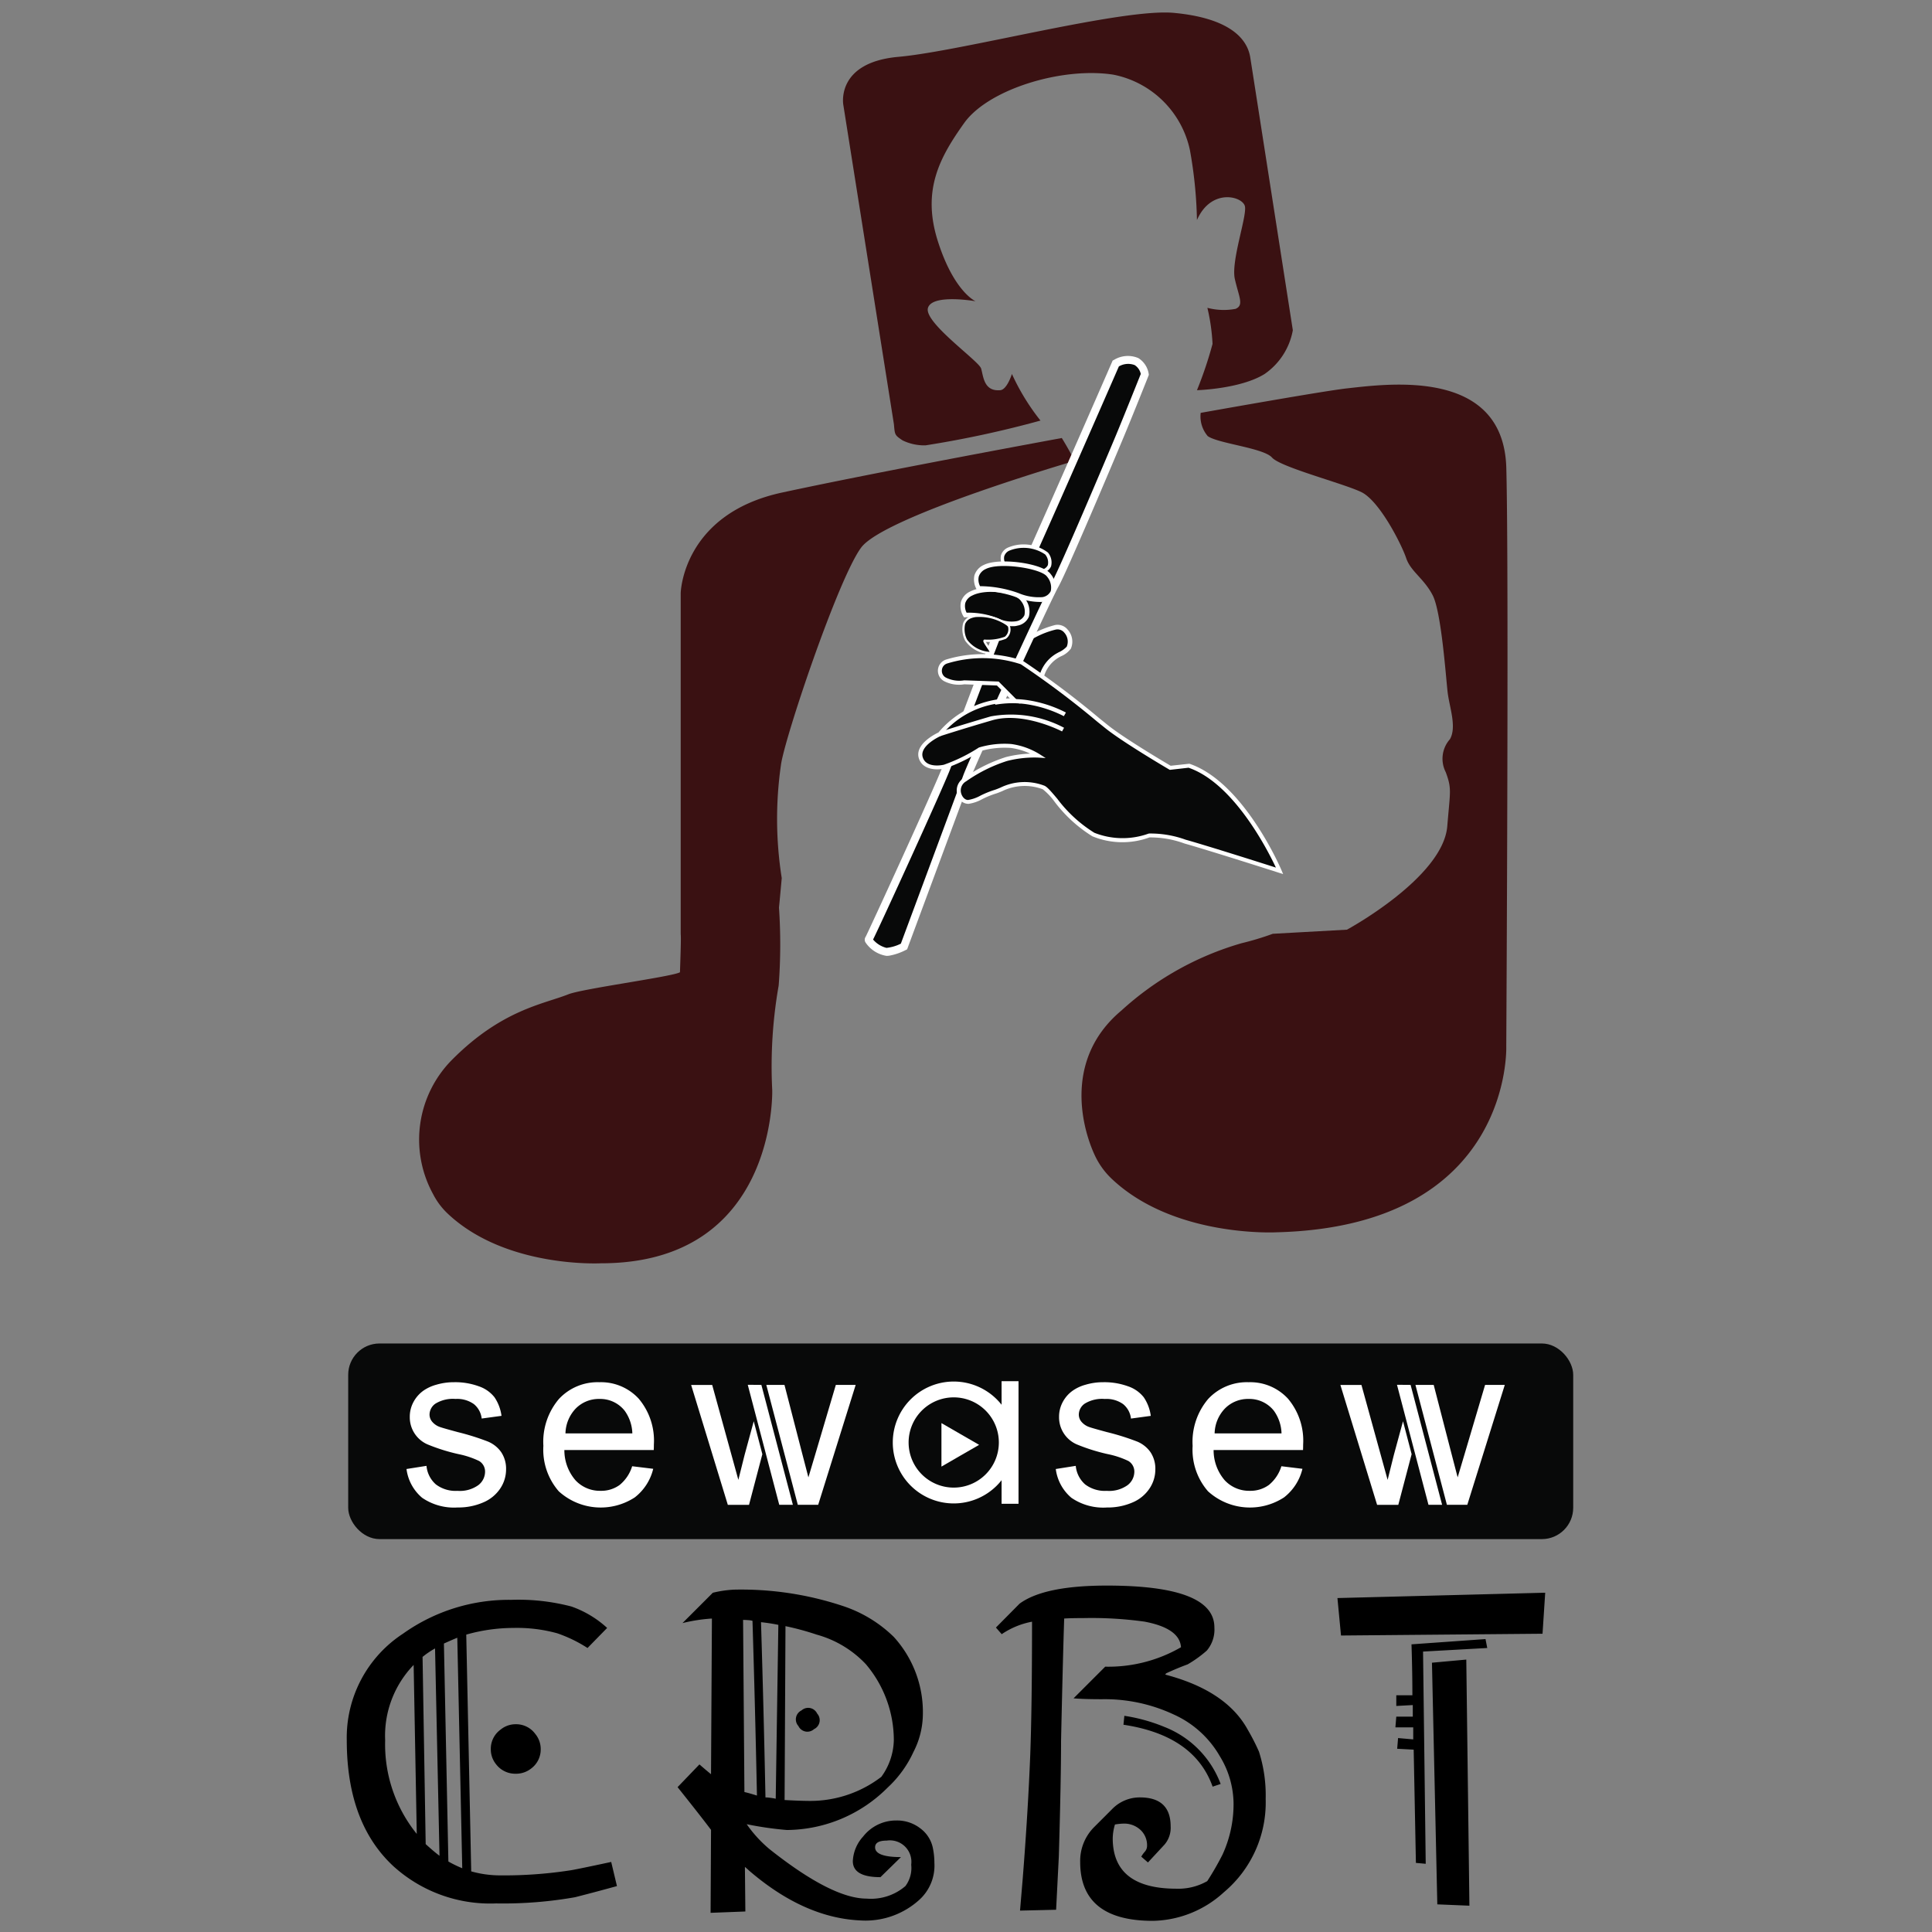 <svg xmlns="http://www.w3.org/2000/svg" width="156" height="156" viewBox="0 0 156 156"><rect x="0" y="0" width="156" height="156" fill="#808080" stroke="none"/><g transform="translate(-82 -242)"><rect width="156" height="156" transform="translate(82 242)" fill="#fff" opacity="0"/><g transform="translate(47.926 114.804)"><g transform="translate(67.916 128.196)"><g transform="translate(0 0)"><g transform="translate(34.226)"><path d="M219.757,73.652a3.989,3.989,0,0,0,1.863.4,83.8,83.8,0,0,0,9.272-2,18.023,18.023,0,0,1-2.306-3.763s-.392,1.266-.941,1.311c-1.345.114-1.359-1.137-1.548-1.755s-4.62-3.707-4.293-4.879,3.848-.549,3.848-.549-1.749-.748-3.054-4.871.186-6.781,2.128-9.512,7.9-4.556,12.05-3.912a7.882,7.882,0,0,1,6.184,6.1,35.2,35.2,0,0,1,.566,5.64c1.152-2.617,3.7-1.919,3.874-1.109s-1.14,4.432-.814,5.872.756,2.109.06,2.407a5.176,5.176,0,0,1-2.277-.083,15.93,15.93,0,0,1,.416,2.913,32.014,32.014,0,0,1-1.258,3.738s3.531-.1,5.466-1.312a5.475,5.475,0,0,0,2.275-3.531s-3.164-20.3-3.437-22.024-1.987-3.209-6.164-3.6-17.145,3.095-22.241,3.549-4.454,3.878-4.454,3.878l4.086,25.791C219.134,73.206,219.117,73.225,219.757,73.652Z" transform="translate(-214.946 -39.093)" fill="#3a1112"/></g><g transform="translate(0 30.056)"><g transform="translate(0 4.31)"><path d="M226.519,92.406a30.542,30.542,0,0,1-.068-9.1c.24-2.026,4.608-15.06,6.481-17.586s17.24-7,17.24-7-.462-.916-1.04-1.846c-8.505,1.571-17.31,3.263-22.571,4.4-8.058,1.734-8.2,8.113-8.2,8.113V96.743c0,.1,0,.2.008.3.019.419-.027,1.751-.068,2.971l-.1.041c-1.032.383-7.8,1.293-8.913,1.736-1.987.792-5.341,1.235-9.342,5.238a9.149,9.149,0,0,0-1.577,10.9,5.773,5.773,0,0,0,1.216,1.606c4.689,4.388,12.328,3.976,12.328,3.976,14.246.012,13.838-13.983,13.838-13.983a37.705,37.705,0,0,1,.52-8.447,43.5,43.5,0,0,0,.025-6.288C226.372,94.027,226.447,93.217,226.519,92.406Z" transform="translate(-197.239 -56.872)" fill="#3a1112"/></g><g transform="translate(53.487)"><path d="M259.208,61.367c-.22-8.033-9.394-6.806-12.817-6.427-1.222.129-5.859.916-11.861,1.983A2.453,2.453,0,0,0,235.1,58.8c.829.6,4.5.951,5.192,1.732s5.71,2.07,7.2,2.783,3.276,4.272,3.632,5.339,1.43,1.637,2.136,2.99,1.069,6.62,1.21,7.83.756,2.8.186,3.8a2.373,2.373,0,0,0-.338,2.66c.5,1.353.358,1.5.124,4.361-.34,4.16-8.1,8.358-8.1,8.358l-5.99.332a23.151,23.151,0,0,1-2.534.765,24.4,24.4,0,0,0-9.686,5.43c-4.888,4.088-3.029,9.961-2.045,11.909a6.245,6.245,0,0,0,1.309,1.726c5.035,4.714,13.243,4.274,13.243,4.274,19.119-.474,18.566-15.027,18.566-15.027S259.428,69.4,259.208,61.367Z" transform="translate(-224.91 -54.642)" fill="#3a1112"/></g></g><g transform="translate(35.98 27.742)"><g transform="translate(11.763 21.708)"><path d="M224.346,68.858a2.8,2.8,0,0,1,1.322-1.8c.259-.149.785-.389.9-.632.377-.814-.358-1.89-1.158-1.618a7.555,7.555,0,0,0-2.847,1.45,7.58,7.58,0,0,0-.526,2.2" transform="translate(-221.85 -64.588)" fill="#080909"/><path d="M224.616,68.979l-.363-.066a2.976,2.976,0,0,1,1.417-1.925l.168-.093a1.965,1.965,0,0,0,.651-.456,1.074,1.074,0,0,0-.2-1.131.7.7,0,0,0-.731-.236,7.087,7.087,0,0,0-2.754,1.382,7.059,7.059,0,0,0-.489,2.117l-.373-.039a7.3,7.3,0,0,1,.557-2.287,7.881,7.881,0,0,1,2.936-1.521,1.041,1.041,0,0,1,1.123.336,1.439,1.439,0,0,1,.265,1.539,1.9,1.9,0,0,1-.814.626l-.16.087A2.628,2.628,0,0,0,224.616,68.979Z" transform="translate(-221.939 -64.676)" fill="#fff"/></g><path d="M238.316,54.779s-.263-1.867-2.349-.881c0,0-7.471,17.1-8.02,18.06s-4.97,12.8-5.685,14.658-6.1,13.589-6.228,13.757.845,1.026,1.419,1.03a4.029,4.029,0,0,0,1.419-.431s4.581-12.325,5.087-13.72,6.456-14.341,7.119-15.516,4.5-10.235,5.217-11.957S238.316,54.779,238.316,54.779Z" transform="translate(-215.695 -53.291)" fill="#080909"/><path d="M217.865,101.865a1.65,1.65,0,0,1-.259.019,2.518,2.518,0,0,1-1.691-1.086.416.416,0,0,1,.013-.454c.191-.34,5.472-11.837,6.187-13.683.17-.441.551-1.442,1.036-2.727,2.146-5.675,4.276-11.273,4.674-11.975.535-.937,7.931-17.862,8-18.035l.048-.11.108-.052a2.151,2.151,0,0,1,1.966-.145,1.824,1.824,0,0,1,.835,1.268l.012.085-.031.079c-.01.037-1.312,3.3-2.024,5-.729,1.755-4.556,10.8-5.231,12-.7,1.243-6.6,14.109-7.1,15.469s-5.045,13.6-5.088,13.724l-.044.116-.112.056a4.743,4.743,0,0,1-1.307.452Zm-1.338-1.3a2.085,2.085,0,0,0,1.082.675,3.358,3.358,0,0,0,1.162-.342c.475-1.282,4.571-12.3,5.045-13.6.5-1.37,6.437-14.316,7.142-15.566.63-1.113,4.316-9.812,5.2-11.928.64-1.543,1.771-4.368,1.985-4.906a1.122,1.122,0,0,0-.495-.717,1.477,1.477,0,0,0-1.274.11c-.7,1.61-7.448,17.045-7.985,17.982-.4.715-3.153,7.981-4.629,11.884-.487,1.287-.866,2.291-1.038,2.731-.653,1.676-5.494,12.265-6.193,13.676Zm-.044.1-.035.064A.336.336,0,0,0,216.483,100.661Z" transform="translate(-215.853 -53.445)" fill="#fff"/><g transform="translate(17.227 46.748)"><path d="M224.766,77.63" transform="translate(-224.766 -77.63)" fill="none" stroke="#090a0a" stroke-miterlimit="10" stroke-width="0.257"/></g><g transform="translate(7.731 18.677)"><path d="M220.159,65.26a1.169,1.169,0,0,1,.282-1.629,1.14,1.14,0,0,1,.2-.112c1.206-.619,3.638-.259,4.148.483s.634,1.651-.474,1.937S222.347,65.144,220.159,65.26Z" transform="translate(-219.767 -63.019)" fill="#080909"/><path d="M224.26,66.246a3.064,3.064,0,0,1-1.467-.274,5.956,5.956,0,0,0-2.54-.439l-.106.008-.058-.091a1.586,1.586,0,0,1-.2-1.152,1.356,1.356,0,0,1,.758-.852c1.251-.638,3.792-.323,4.386.545a1.688,1.688,0,0,1,.342,1.5,1.222,1.222,0,0,1-.922.715A1.561,1.561,0,0,1,224.26,66.246Zm-3.91-1.084a6.373,6.373,0,0,1,2.559.464,2.439,2.439,0,0,0,1.44.226.876.876,0,0,0,.669-.487,1.355,1.355,0,0,0-.294-1.166c-.448-.651-2.78-1.005-3.912-.427a1.02,1.02,0,0,0-.57.613A1.154,1.154,0,0,0,220.35,65.161Z" transform="translate(-219.853 -63.108)" fill="#fff"/></g><g transform="translate(10.978 15.213)"><path d="M221.757,62.911a.864.864,0,0,1,.213-1.2,1.069,1.069,0,0,1,.145-.081,3.172,3.172,0,0,1,3.06.358c.377.545.472,1.216-.35,1.427S223.373,62.826,221.757,62.911Z" transform="translate(-221.468 -61.248)" fill="#080909"/><path d="M224.781,63.64a2.27,2.27,0,0,1-1.077-.2,4.416,4.416,0,0,0-1.875-.323l-.085.006-.037-.068a1.182,1.182,0,0,1-.151-.854,1.009,1.009,0,0,1,.561-.624,3.249,3.249,0,0,1,3.232.4,1.239,1.239,0,0,1,.253,1.11.9.9,0,0,1-.68.526A1.142,1.142,0,0,1,224.781,63.64Zm-2.88-.8a4.74,4.74,0,0,1,1.887.342,1.764,1.764,0,0,0,1.061.168.645.645,0,0,0,.493-.36,1,1,0,0,0-.217-.86,3.084,3.084,0,0,0-2.884-.311.742.742,0,0,0-.419.452.851.851,0,0,0,.081.568Z" transform="translate(-221.533 -61.316)" fill="#fff"/></g><g transform="translate(8.821 16.592)"><path d="M220.721,64.129a1.171,1.171,0,0,1,.286-1.629,1.119,1.119,0,0,1,.2-.112c1.206-.617,4.662-.064,5.171.678s.632,1.651-.475,1.937S222.909,64.009,220.721,64.129Z" transform="translate(-220.331 -61.942)" fill="#080909"/><path d="M225.876,65.3a5.048,5.048,0,0,1-1.975-.363,8.872,8.872,0,0,0-3.083-.537l-.106.006-.06-.091a1.593,1.593,0,0,1-.2-1.152,1.369,1.369,0,0,1,.76-.852c1.224-.624,4.809-.133,5.4.738a1.688,1.688,0,0,1,.344,1.5,1.22,1.22,0,0,1-.924.715A1.437,1.437,0,0,1,225.876,65.3Zm-4.962-1.274a9.359,9.359,0,0,1,3.1.559,4.166,4.166,0,0,0,1.933.325.887.887,0,0,0,.671-.487,1.367,1.367,0,0,0-.3-1.168c-.46-.661-3.829-1.185-4.944-.617a1.013,1.013,0,0,0-.57.615,1.148,1.148,0,0,0,.108.775Z" transform="translate(-220.417 -62.029)" fill="#fff"/></g><g transform="translate(7.885 20.919)"><path d="M223.367,66.066a.85.85,0,0,0,.3-.883,3.523,3.523,0,0,0-3.058-.791c-1.135.421-.414,1.858-.414,1.858a2.484,2.484,0,0,0,2.014,1.04c.132,0-.651-.98-.514-.976a4.1,4.1,0,0,0,1.672-.245Z" transform="translate(-219.899 -64.225)" fill="#080909"/><path d="M222.309,67.411l-.064.01a2.549,2.549,0,0,1-2.09-1.088,1.99,1.99,0,0,1-.16-1.409,1,1,0,0,1,.621-.572,3.757,3.757,0,0,1,2.753.47c.263.155.406.282.423.389a.926.926,0,0,1-.344.976h0a3.763,3.763,0,0,1-1.612.251c.052.095.155.253.23.361.259.392.309.481.271.564Zm-1.3-2.979a1.67,1.67,0,0,0-.333.081.84.84,0,0,0-.518.477,1.849,1.849,0,0,0,.149,1.253,2.433,2.433,0,0,0,1.829,1c-.052-.093-.149-.242-.222-.346-.261-.4-.321-.5-.278-.58l.029-.058.068-.01a3.857,3.857,0,0,0,1.628-.228h0a.768.768,0,0,0,.259-.8c-.006-.037-.145-.172-.495-.35A3.914,3.914,0,0,0,221.006,64.433Z" transform="translate(-219.933 -64.268)" fill="#fff"/></g><g transform="translate(4.321 24.084)"><path d="M247.188,83.32s-3.023-7.042-7.334-8.5L238.36,75s-3.649-2.136-5.109-3.294-5.695-4.608-6.883-5.211a10.021,10.021,0,0,0-6.064-.077.79.79,0,0,0-.1,1.459,2.538,2.538,0,0,0,1.54.224s2,.077,2.691.1l1.384,1.38a7.264,7.264,0,0,0-6.073,2.706s-1.873.827-1.527,1.912,1.894.7,1.894.7a13.081,13.081,0,0,0,2.882-1.4,7.21,7.21,0,0,1,2.521-.261,5.787,5.787,0,0,1,2.186.781,8.946,8.946,0,0,0-2.553.273,12.4,12.4,0,0,0-3.358,1.66c-.965.613-.377,1.848.253,1.8a15.2,15.2,0,0,0,2.146-.812,4.919,4.919,0,0,1,3.932-.36c.526.174,2.155,2.857,4.042,3.8a6.313,6.313,0,0,0,4.5.077,7.733,7.733,0,0,1,2.892.493C241.758,81.583,247.188,83.32,247.188,83.32Z" transform="translate(-218.011 -65.828)" fill="#080909"/><path d="M247.553,83.658l-.336-.108c-.054-.017-5.451-1.744-7.635-2.364a7.956,7.956,0,0,0-2.824-.489,6.361,6.361,0,0,1-4.608-.091,11.217,11.217,0,0,1-3.083-2.832,5.014,5.014,0,0,0-.922-.965,4.139,4.139,0,0,0-3.294.16c-.186.075-.362.149-.534.2a7.161,7.161,0,0,0-1.061.437,3.194,3.194,0,0,1-1.117.381.926.926,0,0,1-.876-.707,1.156,1.156,0,0,1,.52-1.386,12.467,12.467,0,0,1,3.4-1.689,9.154,9.154,0,0,1,1.945-.273,5.357,5.357,0,0,0-1.558-.46,7.08,7.08,0,0,0-2.457.255,12.751,12.751,0,0,1-2.892,1.407c-.58.135-1.771.149-2.08-.82-.361-1.131,1.316-1.968,1.583-2.093a7.721,7.721,0,0,1,5.762-2.751l-1.046-1.042-2.627-.095a2.639,2.639,0,0,1-1.608-.24.952.952,0,0,1,.129-1.757,10.209,10.209,0,0,1,6.182.085,72.124,72.124,0,0,1,6.22,4.674l.694.559c1.343,1.071,4.614,3.006,5.043,3.257l1.51-.164c4.33,1.461,7.307,8.292,7.432,8.586Zm-10.84-3.276a8.326,8.326,0,0,1,2.957.495c1.865.526,6.066,1.863,7.3,2.256-.655-1.392-3.4-6.81-7.053-8.064l-1.514.172-.048-.027c-.037-.021-3.677-2.157-5.126-3.311l-.694-.559a72.484,72.484,0,0,0-6.16-4.629,9.8,9.8,0,0,0-5.946-.064.607.607,0,0,0-.431.545.614.614,0,0,0,.348.607,2.408,2.408,0,0,0,1.446.211c.035-.006,2.032.073,2.722.093l.064,0,1.771,1.78-.477-.066a7.186,7.186,0,0,0-5.926,2.65l-.054.043c-.017,0-1.736.781-1.438,1.716s1.687.6,1.7.6a13.209,13.209,0,0,0,2.834-1.392,7.155,7.155,0,0,1,2.621-.282,5.847,5.847,0,0,1,2.254.806l.516.327-.613-.039a8.871,8.871,0,0,0-2.5.273,12.176,12.176,0,0,0-3.313,1.647.842.842,0,0,0-.383,1.013c.1.3.334.5.547.489a3.034,3.034,0,0,0,1-.352,7.565,7.565,0,0,1,1.108-.452c.158-.048.327-.118.5-.191a4.468,4.468,0,0,1,3.52-.168c.228.075.524.416,1.069,1.063a10.975,10.975,0,0,0,2.994,2.749,6.189,6.189,0,0,0,4.37.072Z" transform="translate(-218.089 -65.905)" fill="#fff"/></g><g transform="translate(5.999 28.957)"><path d="M228.892,69.787c-.031-.017-3.128-1.637-5.66-.895-2.6.76-4.154,1.27-4.171,1.274l-.1-.317c.015-.006,1.581-.516,4.181-1.278a9.153,9.153,0,0,1,5.911.92Z" transform="translate(-218.957 -68.426)" fill="#fff"/></g><g transform="translate(10.464 27.698)"><path d="M226.882,69.16A9.918,9.918,0,0,0,223.9,68.2a8.028,8.028,0,0,0-2.553.037l-.075-.327a8.257,8.257,0,0,1,2.671-.043,10.063,10.063,0,0,1,3.106,1Z" transform="translate(-221.267 -67.774)" fill="#fff"/></g></g></g></g><g transform="translate(60.936 235.676)"><path d="M-32.634-13.788a1.907,1.907,0,0,1,.432,1.224,1.909,1.909,0,0,1-.756,1.548,1.958,1.958,0,0,1-1.26.432A1.944,1.944,0,0,1-35.8-11.34a1.907,1.907,0,0,1-.432-1.224,1.912,1.912,0,0,1,.792-1.584,1.907,1.907,0,0,1,1.224-.432A1.912,1.912,0,0,1-32.634-13.788Zm6.588,12.276q-1.692.468-3.384.9a33.365,33.365,0,0,1-6.372.5,11.623,11.623,0,0,1-8.316-3.024q-3.744-3.492-3.744-10.152a10.021,10.021,0,0,1,4.536-8.6,14.736,14.736,0,0,1,8.748-2.736,16.824,16.824,0,0,1,4.86.54,8.36,8.36,0,0,1,2.88,1.728l-1.584,1.62a11.188,11.188,0,0,0-2.448-1.188,12.194,12.194,0,0,0-3.528-.432,13.956,13.956,0,0,0-3.816.54l.4,19.116a8.6,8.6,0,0,0,2.34.324,35.057,35.057,0,0,0,5.616-.4q.324-.036,3.348-.684Zm-12.492-1.44-.4-18.612q-.36.144-1.08.468l.36,17.6A9.426,9.426,0,0,0-38.538-2.952ZM-40.374-3.96l-.36-16.74a6.709,6.709,0,0,0-1.008.684L-41.49-4.9Q-40.77-4.248-40.374-3.96ZM-42.21-5.724l-.252-13.644a8.225,8.225,0,0,0-2.3,6.084A11.484,11.484,0,0,0-42.21-5.724ZM-.558-4.68a5.958,5.958,0,0,1,.144,1.3A3.722,3.722,0,0,1-1.6-.432,6.466,6.466,0,0,1-6.426,1.26q-4.536-.216-8.964-4.032-.108-.108-.324-.288l.036,3.6-2.808.108.036-6.7Q-19.314-7.2-21.15-9.5l1.764-1.836q.576.5.936.792l.072-12.564h-.108a13.7,13.7,0,0,0-2.268.36l2.448-2.448a8.918,8.918,0,0,1,1.728-.252,26.028,26.028,0,0,1,8.712,1.3,10.648,10.648,0,0,1,4.176,2.52,9.016,9.016,0,0,1,2.34,6.444,6.721,6.721,0,0,1-.756,2.844,9.075,9.075,0,0,1-2.088,2.88,11.594,11.594,0,0,1-8.136,3.42,27.611,27.611,0,0,1-3.24-.468A10.267,10.267,0,0,0-13.734-4.5q5.04,4,7.848,4A4.271,4.271,0,0,0-2.754-1.512,2.442,2.442,0,0,0-2.286-3.24a1.734,1.734,0,0,0-1.98-1.944q-.936,0-.936.54,0,.792,2.088.792L-4.77-2.232Q-7-2.232-7-3.528a3.145,3.145,0,0,1,.828-1.98,3.374,3.374,0,0,1,2.7-1.3,3.048,3.048,0,0,1,1.89.612A2.636,2.636,0,0,1-.558-4.68Zm-3.132-8.6A9.488,9.488,0,0,0-5.958-19.44a8.59,8.59,0,0,0-3.96-2.376,22.023,22.023,0,0,0-2.52-.684L-12.51-8.46q1.3.072,2.088.072A9.423,9.423,0,0,0-4.7-10.332,5.206,5.206,0,0,0-3.69-13.284Zm-9.324-9.324a13.812,13.812,0,0,0-1.4-.216q.216,7.056.36,14.148a3.382,3.382,0,0,1,.414.036,4,4,0,0,1,.414.072ZM-14.742-8.82q-.144-7.056-.36-14.112a1.635,1.635,0,0,0-.36-.054q-.252-.018-.4-.018l.108,13.9Q-15.426-9.036-14.742-8.82Zm4.86-6.624a.8.8,0,0,1-.252,1.26.8.8,0,0,1-1.26-.252.8.8,0,0,1,.252-1.26A.8.8,0,0,1-9.882-15.444ZM22.7-9.756l-.648.216q-1.476-4.14-7.2-5l.072-.72a13.87,13.87,0,0,1,3.24.9A7.921,7.921,0,0,1,22.7-9.756Zm3.636,1.237A9.456,9.456,0,0,1,22.95-1.005a8.7,8.7,0,0,1-5.724,2.3q-5.868,0-5.868-4.752A3.864,3.864,0,0,1,12.51-6.3l1.4-1.4a3.108,3.108,0,0,1,2.268-.972q2.484,0,2.484,2.34a2.078,2.078,0,0,1-.5,1.476L16.83-3.42l-.54-.468a2.289,2.289,0,0,1,.288-.4.717.717,0,0,0,.18-.468,1.693,1.693,0,0,0-.54-1.3,1.926,1.926,0,0,0-1.368-.5,4.407,4.407,0,0,0-.684.072,3.987,3.987,0,0,0-.18,1.116q0,4.068,5.148,4.068a4.706,4.706,0,0,0,2.484-.612,23.406,23.406,0,0,0,1.224-2.124,9.726,9.726,0,0,0,.9-4.14,7.422,7.422,0,0,0-1.116-3.834A8.135,8.135,0,0,0,18.9-15.372,13.139,13.139,0,0,0,13.122-16.6q-1.476,0-2.3-.072l2.556-2.556a11.708,11.708,0,0,0,6.12-1.569q-.108-1.534-2.952-2.069a31.048,31.048,0,0,0-4.932-.285q-1.044,0-1.548.036-.108,3.271-.252,9.849,0,3.164-.18,9.346L9.414.4,6.5.468l.216-2.556q.432-5.472.612-10.08Q7.47-16.02,7.47-22.86a6.482,6.482,0,0,0-2.448,1.008l-.468-.535,1.908-1.927q1.98-1.462,7.056-1.462,8.676,0,8.676,3.379a2.621,2.621,0,0,1-.612,1.87,9.613,9.613,0,0,1-1.548,1.114q-.792.287-1.728.719-.072.072-.072.108,4.932,1.294,6.66,4.458a17.374,17.374,0,0,1,.9,1.762A11.591,11.591,0,0,1,26.334-8.519ZM48.906-25.2l-.216,3.312-16.272.144-.288-3.024Zm-4.68,4.464-5.184.288.216,17.136-.792-.072-.18-9.144L36.954-12.6l.072-.864,1.224.108v-.972H36.81l.072-.864h1.332v-.936l-1.332.072v-.864h1.3q0-1.878-.072-4.111l5.976-.425ZM42.786.072,40.194-.036l-.432-19.512,2.772-.252Z" transform="translate(49 45.324)"/><g transform="translate(1.253 0)"><rect width="98.914" height="15.796" rx="2.53" transform="translate(0 0)" fill="#080909"/><path d="M208.465,117.5h.054l-.039,0C208.464,117.487,208.457,117.489,208.465,117.5Z" transform="translate(-176.746 -114.45)" fill="#560410"/><g transform="translate(3.288 3.045)"><g transform="translate(76.825 0.29)"><g transform="translate(6.067 0.009)"><path d="M252.322,117.751l-1.659,5.6-.555,1.865-.482-1.85-1.452-5.614H246.7l2.54,9.68h1.646l3.027-9.68Z" transform="translate(-246.704 -117.749)" fill="#fff"/></g><g transform="translate(4.573)"><path d="M249.377,127.432h-1.1l-2.543-9.689,1.1.009Z" transform="translate(-245.735 -117.743)" fill="#fff"/></g><g transform="translate(0 0.009)"><path d="M247.827,120.684l-.743,2.734q-.467,1.843-.5,2l-.573-2.078-1.541-5.587h-1.7l2.964,9.68h1.712l1.076-4.089Z" transform="translate(-242.768 -117.749)" fill="#fff"/></g></g><g transform="translate(64.881 0.081)"><path d="M241.747,124.393l1.7.207a4.134,4.134,0,0,1-1.484,2.307,5.036,5.036,0,0,1-6.139-.489,5.11,5.11,0,0,1-1.244-3.668,5.349,5.349,0,0,1,1.258-3.792,4.262,4.262,0,0,1,3.263-1.349,4.143,4.143,0,0,1,3.172,1.322,5.252,5.252,0,0,1,1.23,3.719c0,.1,0,.242-.009.436h-7.22a3.718,3.718,0,0,0,.9,2.443,2.684,2.684,0,0,0,2.024.848,2.517,2.517,0,0,0,1.54-.473A3.138,3.138,0,0,0,241.747,124.393Zm-5.389-2.653h5.4a3.283,3.283,0,0,0-.621-1.833,2.519,2.519,0,0,0-2.033-.948,2.606,2.606,0,0,0-1.9.757,3,3,0,0,0-.848,2.021Z" transform="translate(-234.565 -117.607)" fill="#fff"/></g><g transform="translate(53.838 0.081)"><path d="M226.215,124.618l1.621-.256a2.273,2.273,0,0,0,.761,1.5,2.638,2.638,0,0,0,1.746.518,2.56,2.56,0,0,0,1.677-.459,1.379,1.379,0,0,0,.547-1.08,1,1,0,0,0-.484-.874,7.118,7.118,0,0,0-1.677-.556,15.135,15.135,0,0,1-2.5-.788,2.384,2.384,0,0,1-1.418-2.22,2.5,2.5,0,0,1,.3-1.2,2.636,2.636,0,0,1,.808-.916,3.344,3.344,0,0,1,1.043-.479,4.951,4.951,0,0,1,1.417-.2,5.6,5.6,0,0,1,2,.33,2.72,2.72,0,0,1,1.272.888,3.469,3.469,0,0,1,.566,1.5l-1.6.217a1.753,1.753,0,0,0-.634-1.167,2.314,2.314,0,0,0-1.481-.415,2.672,2.672,0,0,0-1.614.375,1.087,1.087,0,0,0-.482.874.9.9,0,0,0,.2.575,1.435,1.435,0,0,0,.63.438q.243.09,1.45.415a19.956,19.956,0,0,1,2.428.761,2.454,2.454,0,0,1,1.08.86,2.4,2.4,0,0,1,.391,1.4,2.751,2.751,0,0,1-.478,1.544,3.081,3.081,0,0,1-1.381,1.121,5.021,5.021,0,0,1-2.042.4,4.55,4.55,0,0,1-2.876-.783,3.646,3.646,0,0,1-1.262-2.323Z" transform="translate(-226.215 -117.607)" fill="#fff"/></g><g transform="translate(-4.3)"><g transform="translate(48.914 3.389)"><path d="M219.62,121.5v-1.751l1.52.877,1.523.879-1.523.877-1.52.879Z" transform="translate(-219.62 -119.754)" fill="#fff"/></g><g transform="translate(44.985 0.029)"><path d="M221.991,127.415a4.921,4.921,0,1,1,4.922-4.922h0A4.922,4.922,0,0,1,221.991,127.415Zm0-8.564a3.643,3.643,0,1,0,3.644,3.642,3.642,3.642,0,0,0-3.644-3.642Z" transform="translate(-217.071 -117.574)" fill="#fff"/></g><g transform="translate(53.77)"><rect width="1.368" height="9.898" fill="#fff"/></g></g><g transform="translate(24.401 0.29)"><g transform="translate(6.071 0.009)"><path d="M215.495,117.751l-1.658,5.6-.556,1.865-.482-1.85-1.45-5.614h-1.466l2.542,9.68h1.645l3.027-9.68Z" transform="translate(-209.881 -117.749)" fill="#fff"/></g><g transform="translate(4.57)"><path d="M212.554,127.432h-1.1l-2.543-9.689,1.1.009Z" transform="translate(-208.907 -117.743)" fill="#fff"/></g><g transform="translate(0 0.009)"><path d="M211,120.684l-.743,2.734q-.467,1.843-.5,2l-.573-2.078-1.54-5.587h-1.7l2.962,9.68h1.712l1.076-4.089Z" transform="translate(-205.942 -117.749)" fill="#fff"/></g></g><g transform="translate(12.457 0.081)"><path d="M204.563,124.393l1.7.207a4.144,4.144,0,0,1-1.486,2.307,5.036,5.036,0,0,1-6.139-.489,5.117,5.117,0,0,1-1.244-3.668,5.35,5.35,0,0,1,1.259-3.792,4.259,4.259,0,0,1,3.261-1.349,4.143,4.143,0,0,1,3.172,1.322,5.252,5.252,0,0,1,1.23,3.719c0,.1,0,.242-.009.436h-7.218a3.716,3.716,0,0,0,.9,2.443,2.687,2.687,0,0,0,2.024.848,2.513,2.513,0,0,0,1.54-.473A3.152,3.152,0,0,0,204.563,124.393Zm-5.39-2.653h5.405a3.283,3.283,0,0,0-.623-1.833,2.516,2.516,0,0,0-2.031-.948,2.61,2.61,0,0,0-1.9.757,3,3,0,0,0-.846,2.021Z" transform="translate(-197.379 -117.607)" fill="#fff"/></g><g transform="translate(1.413 0.082)"><path d="M188.8,124.618l1.623-.256a2.259,2.259,0,0,0,.761,1.5,2.633,2.633,0,0,0,1.745.518,2.56,2.56,0,0,0,1.677-.459,1.378,1.378,0,0,0,.547-1.08.994.994,0,0,0-.484-.874,7.119,7.119,0,0,0-1.677-.556,15.138,15.138,0,0,1-2.5-.788,2.386,2.386,0,0,1-1.418-2.22,2.5,2.5,0,0,1,.3-1.2,2.67,2.67,0,0,1,.808-.917,3.377,3.377,0,0,1,1.044-.478,4.959,4.959,0,0,1,1.416-.2,5.564,5.564,0,0,1,2,.328,2.72,2.72,0,0,1,1.272.888,3.478,3.478,0,0,1,.566,1.5l-1.6.217a1.752,1.752,0,0,0-.633-1.167,2.321,2.321,0,0,0-1.48-.415,2.691,2.691,0,0,0-1.614.375,1.085,1.085,0,0,0-.484.874.9.9,0,0,0,.2.575,1.439,1.439,0,0,0,.629.438q.245.09,1.45.415a19.987,19.987,0,0,1,2.429.761,2.451,2.451,0,0,1,1.079.86,2.411,2.411,0,0,1,.393,1.4,2.763,2.763,0,0,1-.478,1.544,3.094,3.094,0,0,1-1.383,1.121,5.018,5.018,0,0,1-2.041.4,4.548,4.548,0,0,1-2.876-.783,3.639,3.639,0,0,1-1.262-2.323Z" transform="translate(-188.802 -117.608)" fill="#fff"/></g></g></g></g></g></g></svg>